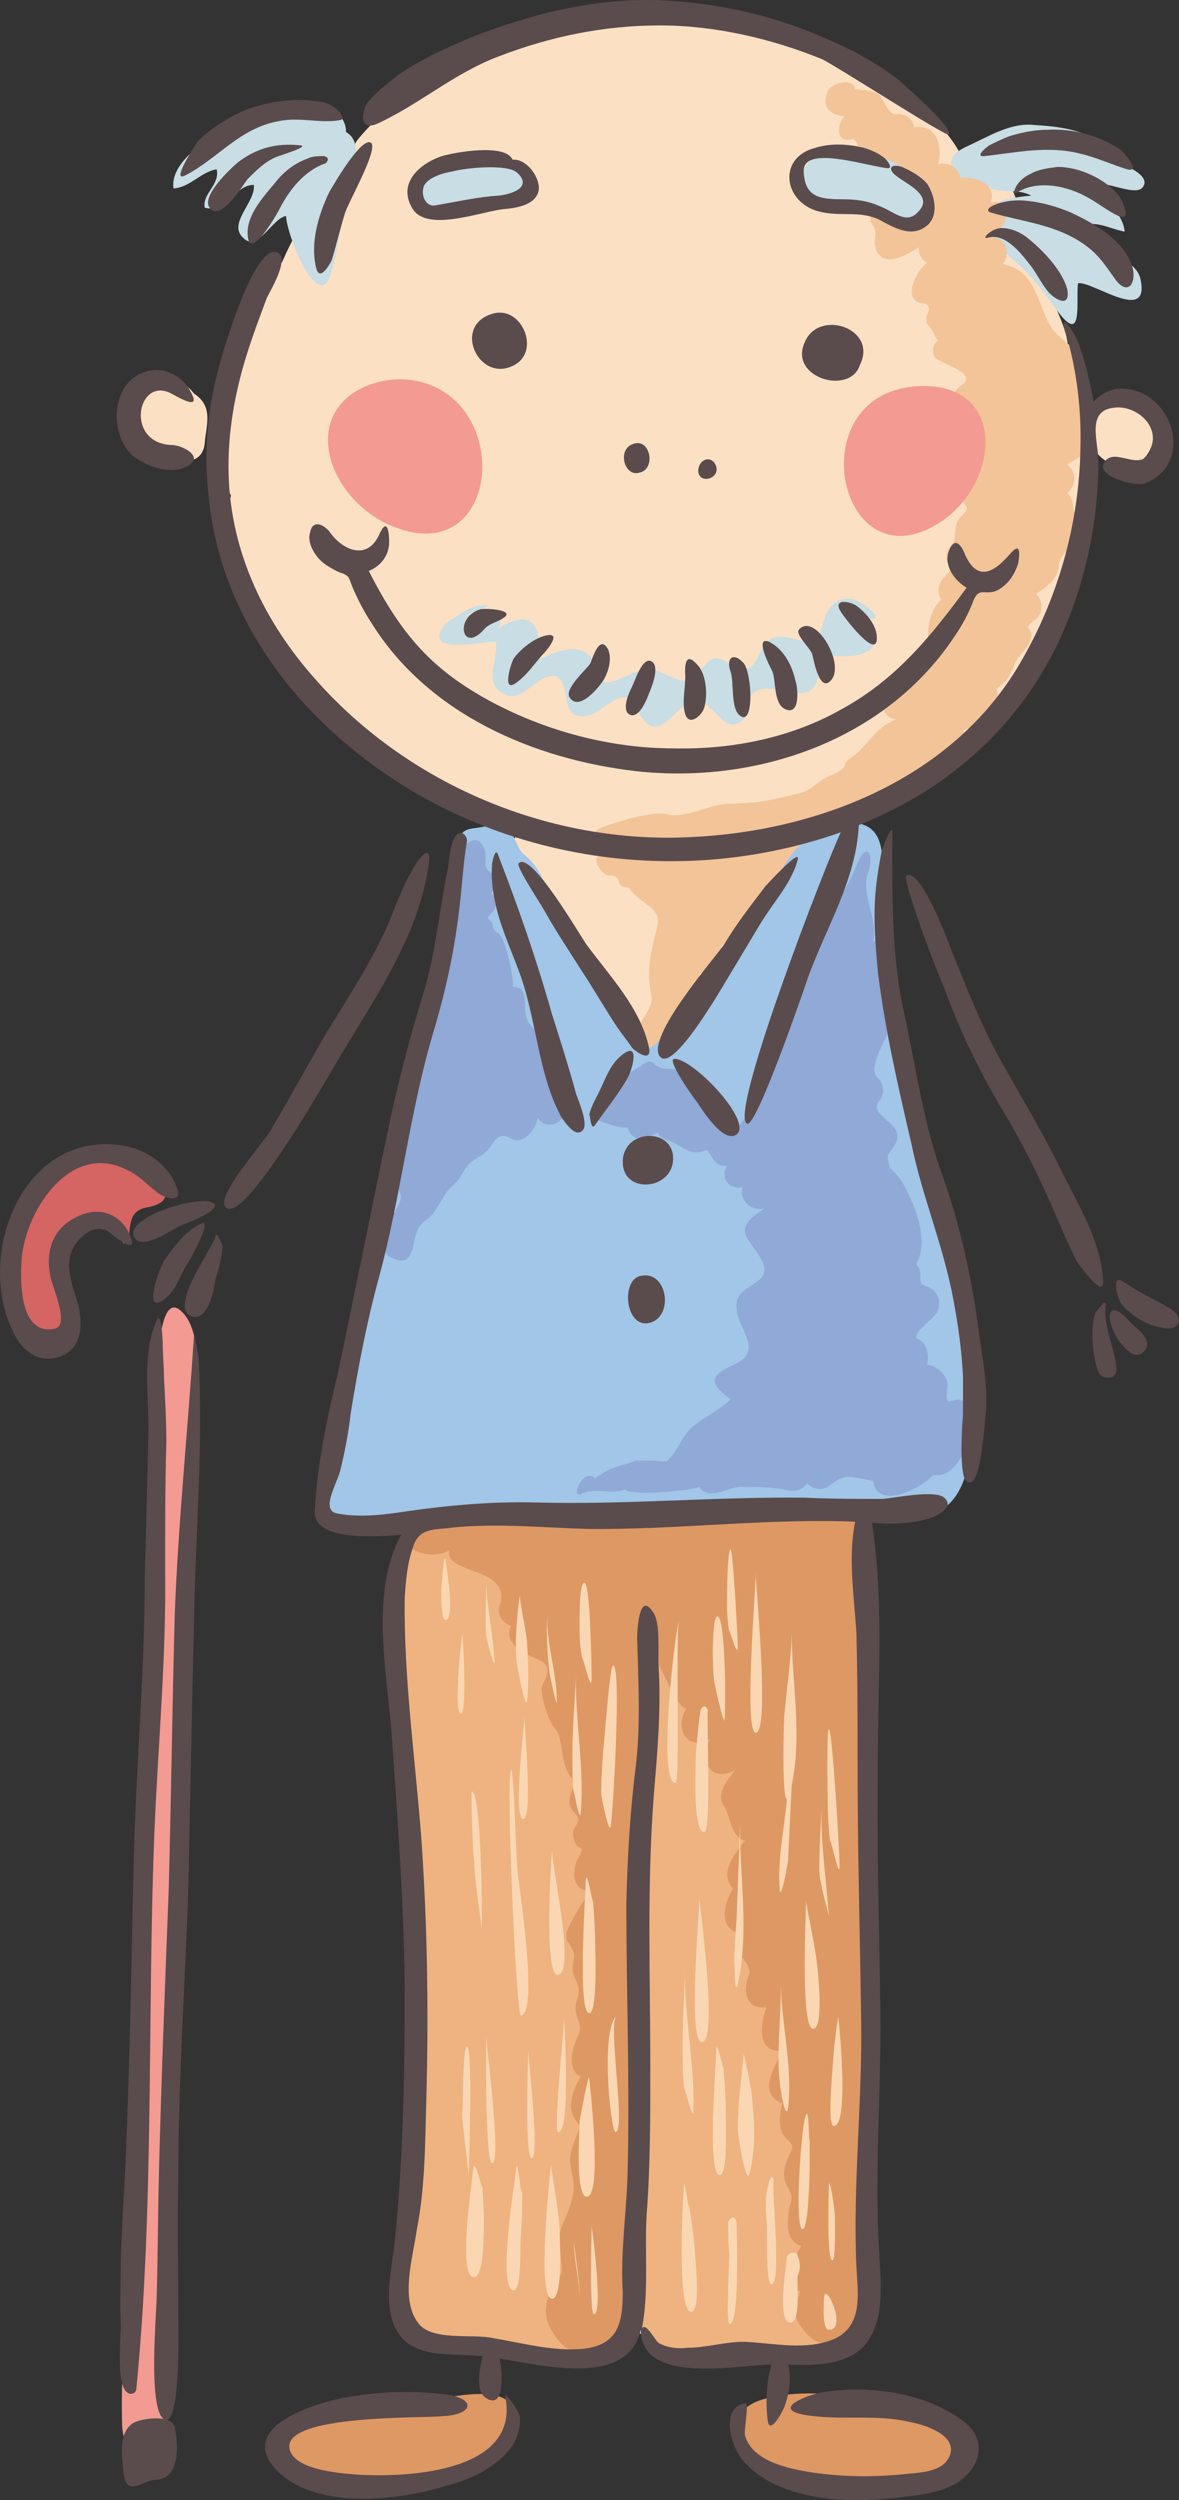 <?xml version="1.0" encoding="UTF-8"?>
<!DOCTYPE svg PUBLIC "-//W3C//DTD SVG 1.1//EN" "http://www.w3.org/Graphics/SVG/1.1/DTD/svg11.dtd">
<!-- Creator: CorelDRAW X8 -->
<svg xmlns="http://www.w3.org/2000/svg" xml:space="preserve" width="53.092mm" height="112.497mm" version="1.1" style="shape-rendering:geometricPrecision; text-rendering:geometricPrecision; image-rendering:optimizeQuality; fill-rule:evenodd; clip-rule:evenodd"
viewBox="0 0 5306242 11243526"
 xmlns:xlink="http://www.w3.org/1999/xlink">
 <rect x="0" y="0" width="5306242" height="11243526" fill="#333333" stroke="none"/>
 <defs>
  <style type="text/css">
   <![CDATA[
    .fil11 {fill:#5A4B4D;fill-rule:nonzero}
    .fil8 {fill:#90A9D6;fill-rule:nonzero}
    .fil7 {fill:#A1C6E7;fill-rule:nonzero}
    .fil1 {fill:#C8DDE4;fill-rule:nonzero}
    .fil10 {fill:#D46562;fill-rule:nonzero}
    .fil5 {fill:#DE9863;fill-rule:nonzero}
    .fil6 {fill:#EEB380;fill-rule:nonzero}
    .fil3 {fill:#F39A92;fill-rule:nonzero}
    .fil2 {fill:#F3C498;fill-rule:nonzero}
    .fil9 {fill:#FAD7B2;fill-rule:nonzero}
    .fil0 {fill:#FBE0C4;fill-rule:nonzero}
    .fil4 {fill:#FEFEFE;fill-rule:nonzero}
   ]]>
  </style>
 </defs>
 <g id="Warstwa_x0020_1">
  <g id="_1730747637344">
   <path class="fil0" d="M4830193 2325001c10784,-37739 53921,-118624 32353,-161751 -21569,-21568 15151,-28684 15151,-61036 26955,-32352 -9754,-89931 -25935,-133067 32352,-43136 -16172,-140193 -43137,-177932 48524,-43136 43137,-145580 -26955,-161751 75489,-59308 -44735,-259517 -27475,-249433 37739,-118625 -134796,-326700 -139673,-196542 21568,-118625 -134796,-23107 -188716,-60856 134796,-70092 199500,-113228 134796,-258808 -21568,-48523 -75489,-48523 -124012,-37739 -102444,16171 -48523,-16171 -97057,-75489 5387,-53920 -113227,-210284 -161751,-221068 -70741,-17041 -48463,-124042 -124012,-118625 0,-64704 -64704,-75488 -118624,-75488 -10784,-37740 -129409,-107841 -167148,-102444 -59308,10784 -97057,-10784 -134796,-53920 -16171,-21569 -43137,-32353 -70092,-37740 -10784,5387 -26955,5387 -43136,5387 -37739,43137 -70091,43137 -102444,0 -43136,-64704 -124011,-37739 -183319,-21568 -37739,-53920 -134796,-48523 -188716,-37739 -48523,-37739 -145580,-5387 -194103,16171 -102444,0 -199501,-32352 -291160,5387 -43136,21568 -91660,43136 -129409,64704 -21568,-26955 -48523,-37739 -86272,-32352 -102444,21568 -199501,80876 -291160,140193 -161751,97057 -323512,199500 -442127,345080 -48523,59308 21568,91660 -16171,134796 -26955,26955 -26955,59308 -10784,91660 -48524,43136 -97057,91659 -140193,140193 -21568,26955 -81066,-32023 -64885,330 -48523,43136 -89220,140372 -110089,185947 -86273,53921 -175863,149948 -89601,101415 -10784,10784 -134096,144880 -20868,139483 -59308,64704 -111489,102963 -84534,189226 -48523,53920 -161251,311878 -58807,360401 -43137,37740 1229,103673 -9555,119845 -26955,32352 -33572,66433 -6617,98785 -37739,37739 62136,6946 35171,55470 -26955,64704 -29584,366688 40508,312778 86272,-59308 -8535,193263 88521,193263 -26285,102834 10824,11664 58098,80506 28125,30154 8546,158083 98446,162271 142202,76848 -40748,243016 200220,186257 5187,188217 336385,298676 349578,308701 36110,42246 328289,193103 383199,195842 48523,5387 91660,124012 167148,64704 157983,16401 458968,107611 523012,-5387 539304,224667 -127809,-194263 188707,43137 64704,48523 188716,-32353 237239,-64705 26955,102444 129409,64705 183319,21568 64705,-48523 140193,-43136 215672,-59307 26955,-5387 48523,-26955 64704,-48523 48523,10784 97057,-26956 129409,-53921 70091,43137 253420,-91659 301944,-145580 150967,-177932 328899,-296547 442127,-512228 53920,-102444 274988,-523012 124011,-598491l0 -10z"/>
   <path class="fil1" d="M5142921 842247c37740,-48524 -64704,-91660 -97056,-107841 -70092,-26955 -64705,-16171 -86273,-64704 -43136,-91660 -226455,-102444 -307331,-107841 -107840,-10784 -204887,53920 -301944,97057 -183319,86272 51292,190125 94428,195522 -32352,10784 24197,-33761 13413,-6806 59307,21568 124012,0 183319,32352 -91659,5387 -323512,48523 -145580,145580 -32352,10784 -59307,26955 -75488,53920 140193,59308 248023,188716 334296,312728 124012,172535 86272,-43136 97057,-118624 64704,-10785 328899,188716 280375,-21569 -26955,-113227 -258807,-118624 -242636,-242636 59307,-10784 113228,21568 172535,32352 -10784,-91660 -97057,-140193 -134796,-210284 48523,-21568 183319,53920 215671,10784l10 10z"/>
  </g>
  <path class="fil2" d="M4894888 1909830c48523,-70092 10784,-161751 -32352,-215672 53920,-91659 -75489,-150967 -118625,-204887 -75489,-91660 -64705,-269592 -231853,-301944 37740,-37739 16172,-124012 -48523,-118625 59307,-37739 124012,-188716 -5387,-156364 16171,-43136 0,-80875 -43136,-97056 -26955,-16172 -59308,-16172 -91660,-16172 -10784,-43136 -53920,-75488 -102443,-59307 26955,-80875 -10785,-188716 -107841,-167148 0,-37739 -43136,-64704 -80876,-59307 -32352,5387 -53920,-64705 -70091,-80876 -16171,-26955 -91660,-26955 -113228,-32352 -10784,-53920 -107841,-26955 -124012,10784 -26955,70091 5387,102444 75489,113228 -32352,32352 -43136,118624 32352,102443 37739,-10784 26955,113228 91660,118625 -32353,32352 -16171,86273 26955,102444 32352,37739 26955,75488 -21568,97056 -16171,26956 -16171,48524 0,70092 26955,43136 -10784,75488 21568,124012 43136,64704 140193,0 183319,-26956 0,32353 10784,53921 37739,70092 -48523,32352 -124012,183319 -5387,183319 37739,32352 -10784,37739 5387,91660 21568,21568 32352,48523 48524,75488 -21569,16171 -26956,43136 -16172,70092 10784,32352 204888,70091 124012,129408 -97056,59308 32352,150967 -5387,204888 -37739,48523 5387,102443 53921,118625 -21569,32352 -26956,64704 -5388,102443 -21568,16171 -32352,32352 -37739,59308 -16171,75488 53921,43136 -10784,107840 -37739,37740 -16171,102444 -37739,124012 -37739,32352 -32352,80876 0,113228 -37739,26955 -86273,80875 -48523,134796 -59308,43136 -86273,194103 -26956,248023 -113227,26955 -102443,102444 -183319,134796 -64704,26955 -80875,140193 5387,156364 -97056,37739 -118624,107841 -188716,161751 -70091,43136 -10784,48523 -97057,86273 -64704,21568 -75488,59307 -140192,80875 -107841,26955 -188717,48524 -312728,48524 -102444,0 -204888,70091 -291160,48523 -64705,-16171 -221069,32352 -280376,53920 -145580,48523 150967,97057 167148,97057 53920,5387 129409,32352 183319,16171 53921,-10784 91660,-48523 145580,-59307 140193,-21569 274989,26955 409785,-21569 102443,-37739 210284,-80875 312728,-124011 53920,-26956 26955,-43137 91659,-70092 43137,-16171 113228,-48523 124012,-102444 70092,-16171 248024,-53920 177932,-167148 48524,-16171 102444,-43136 129409,-91659 21568,-26955 32352,-59308 21568,-97057 37739,-21568 59308,-53920 75489,-91659 10784,-53921 53920,-70092 75488,-118625 26955,-80876 -53920,-37739 26955,-102444 37740,-32352 26956,-86272 0,-113228 43137,-26955 102444,-70091 102444,-129408 0,-64705 145580,-124012 80876,-210285 -26956,-43136 -5388,-75488 -43137,-113227 43137,-37740 43137,-91660 0,-129409 59308,-32352 183319,-102444 91660,-177932l-10 10z"/>
  <path class="fil1" d="M2393074 842247c26955,-204888 -652411,-194103 -533797,64704 48524,102444 523013,26955 533797,-64704z"/>
  <path class="fil1" d="M3724861 680486c-16171,5387 -32352,10784 -43136,16171 -70091,37739 -134796,167148 -16171,204887 134796,43136 296547,80876 431343,80876 156364,0 26955,-188717 -37740,-231853 -97056,-59307 -226455,-91659 -334296,-70091l0 10z"/>
  <path class="fil1" d="M1557343 594223c0,-274989 -814172,5387 -776423,253421 75489,-5387 124012,-75489 194104,-86273 16171,70092 -64705,107841 -53921,172535 97057,26956 134796,-102443 221069,-102443 10784,75488 -118625,172535 -48523,237239 64704,70092 134795,-91659 194103,-97056 0,80875 150967,458308 204887,248023 32352,-107840 32352,-215671 64704,-323512 21569,-75488 91660,-253421 0,-301944l0 10z"/>
  <path class="fil1" d="M3821918 2691650c-75489,0 -102444,53920 -118625,118624 -37739,129409 -97056,53921 -188716,53921 -91660,0 -80876,80875 -129409,129409 -70091,64704 -134796,-86273 -204887,-10785 -75489,80876 -75489,102444 -188716,48524 -97057,-53921 -140193,5387 -231853,32352 -75488,26955 -59307,-53920 -91659,-97057 -64705,-91659 -177933,-26955 -258808,5387 43136,-140192 -10784,-248023 -167148,-145580 59307,-113227 -124012,-64704 -167148,-48523 37739,-16171 80875,-37739 124012,-53920 -75489,-10784 -134796,43136 -194104,80875 -118624,150967 177932,75489 226456,80876 16171,75488 -64705,194103 43136,237239 53920,26956 107841,-32352 150967,-59307 156364,-97057 91660,124012 161751,150967 86273,32352 134796,-59307 204887,-75489 75489,-16171 64705,64705 113228,107841 91660,91660 161751,-156364 274989,-75488 37739,21568 70091,86272 118625,86272 86272,-5387 48523,-113227 97056,-145580 102444,-64704 274989,107841 291160,-107840 5387,-70092 75489,-48524 140193,-53921 32352,0 140193,-26955 91660,-80875 -21569,-32352 -86273,-86273 0,-86273 70091,5387 -48524,-91659 -97057,-91659l10 10z"/>
  <path class="fil0" d="M872570 1769647c-140193,-188717 -431343,118624 -221068,253420 64704,37740 253420,107841 269591,-26955 5387,-80875 43137,-167148 -48523,-226455l0 -10z"/>
  <path class="fil0" d="M5051252 1780431c-194103,-10784 -199500,285773 -16171,312728 204887,32352 210284,-307331 16171,-312728z"/>
  <path class="fil3" d="M1923982 1726510c-183319,-64704 -442127,26956 -447524,242637 -5387,167148 129409,328899 280376,393604 474479,204887 555364,-501445 167148,-636241z"/>
  <path class="fil3" d="M4123862 1737295c-539184,37739 -345080,922002 118625,603887 264204,-183319 285772,-630843 -118625,-603887z"/>
  <polygon class="fil4" points="1799970,10375034 1864674,10520614 1977902,10542182 1994083,10358853 "/>
  <polygon class="fil4" points="2840598,10455909 2991575,10596092 3045485,10127010 2862166,10121613 "/>
  <path class="fil5" d="M1994083 10784808c-102443,0 -895047,107841 -684763,291160 188716,161751 523012,124012 738684,48524 118624,-37740 226455,-102444 258807,-226456 48524,-177932 -221068,-129409 -312728,-113228z"/>
  <path class="fil5" d="M4156214 10838729c-199500,-53921 -539183,-113228 -738684,-43136 -221068,80875 -21568,312728 118625,350467 177932,37739 404388,70091 587707,37739 97057,-16171 226455,-86273 215671,-204887 -10784,-86273 -113227,-118625 -183319,-140193l0 10z"/>
  <path class="fil6" d="M3857219 7021738c113227,-269592 -229414,-216111 -364210,-199930 -107841,16171 -210284,-5387 -318115,0 -113228,5387 -231853,21568 -345080,37739 -97057,16171 -129409,-53920 -226456,-59307 -64704,0 -102443,26955 -172535,21568 -59307,0 -129409,-5387 -188716,10784 -26955,-16171 -91660,-43136 -118625,-21568 -53920,37739 -48523,-16171 -102444,10784 -37739,21568 -53920,48523 -91659,48523 -16171,-64704 -75489,10784 -86273,21569 -37739,43136 -113227,204887 -37739,242636 -37739,48523 -41677,96617 1459,91230 10784,16171 -25136,22438 -14352,33222 -32352,32352 -20429,43646 -15042,86782 21569,75488 74699,34431 26166,115316 -32352,53921 14512,71401 -1659,136096 -5387,21568 4607,146449 20789,162620 59307,53921 -35141,113748 -2799,194623 21568,70092 61586,74269 34631,155145 -21568,43136 -53930,150807 -10,188546 64704,43136 13742,30263 19139,105752 5388,43136 -31682,127150 11454,132547 -32352,64704 -98076,268372 25936,306112 -43136,86272 -24846,195332 -3278,303163 -2859,57928 -28015,237399 1189,235151 -26955,64704 -101234,178102 -4178,221238 -32352,70091 -102093,300045 -31992,364749 -80876,188717 -65404,251662 -38439,445765 16171,102444 245965,91850 267523,118805 21568,26955 75488,37739 102444,21568 59307,-21568 48523,0 113227,16171 177932,37739 399001,80876 490660,-124012 48524,-102443 21569,-199500 10785,-307331 -10785,-129409 -5387,-258807 0,-393603 21568,-269592 48523,-544581 48523,-819559 0,-544581 102444,-1089151 48523,-1622948 53921,-5387 70092,16171 53921,59308 5387,59307 -34541,45654 -29154,99575 -21878,91659 13902,34351 23557,131407 -26956,43137 -37030,84264 -15462,138184 -45645,51242 -10114,110290 4178,169397 -162561,297996 4108,475129 -59148,601629 -26955,48524 -24686,143501 2269,202809 10784,21568 -18880,68712 2689,74099 -10784,32352 -80,46525 -80,84264 -10784,53920 13732,71660 2948,130978 -84384,184538 -56179,124421 -17400,278477 -10475,73349 18949,115066 -2069,199140 -16171,53920 -49083,137594 4837,132197 -26955,70092 -88002,87982 -23297,152686 -21568,53921 17580,113228 22967,172535 10784,107841 31653,19480 -16880,143502 -21569,53920 -170,127320 26795,175843 -150218,29594 -63855,78117 -18960,140533 -26955,75488 49073,224016 178472,197061 64704,-10784 145580,-10784 210284,5387 48524,5387 102444,0 150967,-16171 70092,-26955 75489,0 145580,5387 248024,16171 328899,-161751 334296,-377432 5388,-285773 16172,-571536 32353,-857309 5387,-134796 5387,-269592 0,-404387 0,-124012 -37740,-242637 -32353,-366649 5388,-140193 10785,-280376 21569,-420568 0,-64705 10784,-124012 -21569,-177933 -43136,-70091 -26955,-107840 -16171,-194103 -9005,-164229 109160,-646384 -10784,-754855l-13202 -4937z"/>
  <path class="fil5" d="M3908181 9970646c59307,-231852 10784,-512228 5387,-754855 -10785,-280375 -10785,-560751 -16172,-835740 -5387,-296547 -5387,-593104 -16171,-884264 -5387,-145580 0,-291159 0,-436739 0,-177933 -5387,-280376 -210284,-280376 -134796,0 -264205,43136 -393604,64704 -124011,16171 -253420,-5387 -372035,10784 -113228,0 -242636,10784 -339683,-21568 32352,10784 -107841,-5387 -86273,0 -26955,-5387 -102443,-26955 -129408,-10784 -21569,10784 -167149,5387 -183320,-5387 -59307,-16171 -161751,5387 -210284,37739 -26955,-48523 -145580,43137 -129409,80876 26955,59307 145580,70091 194103,37739 -16171,113228 291160,70091 226456,253421 -10784,37739 16171,75488 53920,86272 -16171,26955 -10784,53921 5387,75489 53921,91659 215672,48523 134796,188716 -16171,32352 26955,167148 53920,194103 48524,48523 16172,188716 97057,242637 -21568,37739 -48523,97056 -10784,134796 53920,53920 -16171,53920 0,118624 16171,75489 64704,10784 16171,97057 -21568,48523 -26955,140193 59308,140193 -37740,53920 -75489,113228 -102444,172535 -26955,70091 43136,70091 26955,140193 -21568,86272 43136,91659 16171,172535 -26955,80875 32352,107841 5387,161751 -21568,48523 -37739,91660 -26955,140193 5387,21568 16171,37739 37739,48523 -21568,32352 -37739,75489 -43136,113228 -5387,43136 10784,80875 43136,107841 -16171,37739 -32352,70091 -43136,113227 -16171,70092 16171,107841 10784,177932 -10784,70092 -26955,97057 -53920,161751 -26955,80876 5387,129409 0,210285 -86273,118625 -102444,204887 0,318115 43136,48523 177932,53920 215671,0 113228,-10784 91660,-312728 91660,-393604 5387,-140193 -10784,-285772 0,-425955 0,-53921 59307,-129409 10784,-177933 -48524,-48523 16171,-86272 43136,-150966 16171,-43137 5387,-97057 -43136,-118625 32352,-53921 97056,-134796 70091,-204888 -5387,-26955 -26955,-43136 -53920,-53920 16171,-26955 21568,-53920 26955,-80875 5387,-80876 -53920,-70092 -26955,-140193 16171,-37740 21568,-75489 -5387,-113228 -43136,-53920 43136,-107841 37739,-188716 0,-26955 -10784,-43137 -32352,-59308 16171,-43136 21568,-80875 21568,-124011 0,-32353 -10784,-53921 -43136,-64705 26955,-43136 37739,-80875 43136,-129409 -5387,-16171 -10784,-32352 -16171,-43136 26955,-37739 48523,-75488 64704,-113228 37740,-97056 -43136,-97056 -32352,-167148 0,-26955 -5387,-48523 -21568,-70091 26955,-32352 37739,-70092 37739,-113228 -16171,-59307 10784,-107841 -10784,-167148 59308,-26955 118625,226455 183319,242637 -53920,86272 0,194103 107841,134795 -53920,91660 0,204888 113228,140193 -37740,48524 -91660,107841 -48524,167148 26956,43137 26956,134796 91660,150967 -43136,53921 -118625,145580 -53920,215672 -37740,59307 -70092,177932 26955,199500 -43136,102444 70091,129409 43136,194103 -26955,70092 -10784,150967 80876,140193 -26956,70092 -48524,210285 75488,194103 -37739,64705 -118625,194104 -5387,237240 -10784,48523 -21568,118625 16171,156364 53921,48523 21568,43136 0,118625 -10784,32352 -10784,64704 5387,97056 43136,64705 5387,70092 5387,150967 -5387,48524 5387,102444 59308,118625 -21569,37739 -59308,102444 -48524,145580 5387,26955 21568,48523 43137,59307 -10784,37740 -32353,97057 -10784,134796 32352,53921 97056,134796 167148,80876 215671,75488 129408,-474479 150967,-549968l50 -10z"/>
  <path class="fil0" d="M3067053 3872460c-134796,5387 -264205,-5387 -399000,-32352 -97057,-16171 -204888,-102444 -301944,-91660 -129409,10784 -16171,161751 21568,204888 97056,107840 172535,221068 248023,345080 75489,124012 150967,248023 242637,355864 102444,134796 183319,-43136 226455,-134796 48524,-113227 118625,-215671 199501,-318115 86272,-97056 253420,-237239 274988,-372035 -167148,-64705 -345080,32352 -512228,43136l0 -10z"/>
  <path class="fil2" d="M3611634 3796982c0,-26955 -377433,48523 -415172,64704 -64704,-37739 -194103,32352 -258808,0 -26955,-10784 -274988,-59307 -253420,16171 10784,21568 26955,59308 59307,59308 64704,0 16171,53920 86273,53920 48523,75488 145580,86272 129408,167148 -26955,124012 -53920,194103 -26955,323512 16171,70092 -140193,177932 -37739,237240 113228,64704 156364,-156364 172535,-221069 43136,-32352 91660,-53920 80876,-118625 43136,-26955 113227,-59307 97056,-124011 64705,-43137 64705,-91660 124012,-129409 64704,-37739 5387,-80876 64704,-118625 48524,-37739 204888,-124012 177933,-210284l-10 20z"/>
  <path class="fil7" d="M4371885 6217920c0,-280376 -64704,-630843 -183319,-884263 -59307,-124012 -80875,-280376 -118624,-409785 -43137,-156364 -32353,-307331 -59308,-469092 -21568,-161751 -32352,-323512 -37739,-490660 0,-124012 10784,-269592 -156364,-264205 -118625,0 -226456,91660 -285773,188716 -32352,59308 -26955,129409 -75488,167148 -59308,53921 -107841,113228 -150967,177932 -91660,129409 -188717,253421 -285773,382820 -129409,172535 -129409,97057 -210285,-64704 -59307,-124012 -140192,-264205 -237239,-361252 -97057,-97056 -97057,-258807 -215671,-350467 -37740,-26955 -43137,-161751 -150967,-129409 -91660,26955 -107841,-5387 -156364,80876 -5387,5387 -10784,80875 -10784,80875 16171,113228 86272,-5387 32352,129409 -16171,26955 -10784,48523 0,70091 43136,16172 43136,48524 0,86273 -21568,48523 32352,91660 80875,80876 -26955,37739 -64704,91659 -43136,134795 -37739,26956 -102444,70092 -86273,129409 21569,64705 -48523,70092 -64704,145580 -10784,59308 43136,80876 59307,129409 21569,59307 -81575,43656 -119324,97576 -21568,32353 16881,85743 43836,112708 -16171,16171 -26955,32353 -32352,48524 -5387,26955 0,48523 16171,70091 -26955,21568 -48523,43136 -70092,70092 -37739,53920 -128559,265284 -69252,286852 -37739,37739 15332,-44216 69252,9694 -48523,37740 -135155,93309 -129758,163401 -42387,77107 6216,41996 -46785,131487 -37739,43137 -88551,155425 -29243,171606 -37740,43136 -100795,139233 -68443,198541 37739,75488 -16331,30513 -10944,122172 5387,70092 -22158,118625 -5986,194104 -19320,29044 -35841,85743 -68183,112708 -16171,32352 -36020,183709 -9065,216061 -26485,179021 272490,23307 319884,41737 70092,21568 98796,-15122 152706,6446 3538,10605 190985,-10244 219329,-58827 37740,10784 64705,21568 97057,-5387 48523,-5387 75489,32352 129409,32352 124012,64704 328899,5387 463695,0 156364,-10784 323512,21568 474479,-21568 134796,-37739 291160,5387 431343,0 124011,-5387 210284,37739 323512,43136 318115,10784 274988,-399000 274988,-603888l10 10z"/>
  <path class="fil8" d="M4285613 6298796c-43136,16171 -16171,-43137 -21568,-80876 -10784,-43136 -48524,-75488 -91660,-80875 10784,-43137 0,-102444 -48523,-118625 -5387,-37739 75488,-80876 97057,-124012 16171,-43136 0,-91659 -48524,-107841 -59307,-21568 -5387,-48523 -48523,-102443 53920,-97057 5387,-237240 -43136,-328899 -16171,-37740 -43137,-75489 -75489,-102444 -16171,-75488 -16171,-37739 26955,-113228 43137,-91659 -129409,-118624 -75488,-188716 26955,-26955 21568,-75488 -5387,-102444 -48524,-43136 26955,-156364 53920,-221068 10784,-21568 -32352,-204887 -48523,-215671 37739,21568 113228,-194104 -26955,-177933 21568,-113227 -59308,-215671 -21568,-312728 26955,-86272 -10785,-140192 -53921,-26955 -32352,80876 -113228,221069 -183319,280376 -53920,43136 -10784,161751 -53920,215671 -48524,75489 -59308,183320 -97057,264205 -37739,70092 -53920,140193 -86273,215672 -43136,102443 -70091,145579 -134795,231852 -16171,-26955 -102444,-134796 -134796,-145580 16171,-37739 16171,-86272 -32352,-102444 -32353,-10784 -59308,-37739 -86273,-43136 -53920,-10784 -53920,5387 -97057,-21568 -16171,-26955 -48523,-10784 -64704,5387 -53920,26955 -242637,167148 -199500,237240 5387,10784 124011,48523 140193,37739 10784,37739 37739,59307 80875,48523 107841,-43136 10784,-21568 102444,10784 64704,21568 91659,75489 172535,43136 32352,32353 32352,75489 91659,70092 -32352,59307 10785,107841 70092,97057 -16171,59307 37739,107840 97057,97056 -145580,91660 -75489,124012 -16172,221069 75489,129408 -118624,107840 -107840,221068 0,97057 129409,194103 -10784,258808 -107841,48523 -118625,80875 -16171,156364 -48524,48523 -124012,80875 -177933,129408 -43136,37740 -59307,107841 -113227,150967 -10784,-5387 -124012,-5387 -134796,-5387 -80876,32353 -107841,21569 -183319,80876 -53921,-53920 -113228,91660 -64705,70091 59308,-32352 140193,5387 199501,-21568 16171,32352 307330,5387 334296,-10784 37739,64705 134796,0 183319,0 75488,0 150967,0 221068,16171 32352,5387 59308,-5387 80876,-32352 26955,26955 59307,32352 91659,16171 86273,-64704 91660,-48523 204888,-26955 16171,134796 221068,32352 269591,-26955 156364,32352 253421,-382820 86273,-334296z"/>
  <path class="fil8" d="M2533267 4956224c-5387,-53920 -37740,-124012 -80876,-156364 48524,-37739 -5387,-107841 -21568,-140193 -37739,-48523 -53920,-48523 -64704,-97056 -10784,-37740 16171,-129409 -59308,-124012 10784,-26955 -32352,-215672 -59307,-237240 -53920,-37739 -5387,-26955 -53920,-75488 32352,-26955 64704,-80876 16171,-107841 21568,-32352 32352,-70091 -5387,-97057 -37740,-26955 -5387,-64704 -26956,-107840 -32352,-75489 -91659,-5387 -113227,10784 16171,10784 -26955,129409 -21568,156364 21568,64704 -10784,107841 -16172,183319 0,5387 26956,43136 10785,59307 -32353,32353 -43137,26956 -53921,86273 -5387,37739 -102443,183319 -5387,188716 -43136,21568 -102443,183319 -59307,226456 -21568,26955 -51792,129408 -41008,161751 -40377,56319 18690,52311 -29833,73879 -26955,37739 -61746,96577 -24007,134326 -21568,64705 30153,82965 -34551,120704 -86273,48523 20779,126450 15381,169587 -5387,70091 -177142,240197 -9994,283324 70091,16171 64704,-102444 86273,-140193 26955,-48524 48523,-37739 75488,-80876 43136,-59307 32352,-70091 86273,-118624 53920,-53921 37739,-86273 118624,-129409 64705,-32353 59308,-118625 134796,-80876 59308,37739 118625,-43136 124012,-91659 48523,80875 167148,-10784 113228,-70092l-30 30z"/>
  <path class="fil9" d="M2004867 7015911c-5387,-43136 -16171,97057 -16171,102444 -5387,21568 -5387,167148 16171,167148 43137,0 5387,-242637 0,-269592z"/>
  <path class="fil9" d="M2080346 7350207c0,-5387 -43136,355865 -5387,355865 26955,0 10784,-323512 5387,-355865z"/>
  <path class="fil9" d="M2225926 7474219c-5387,-118625 -37739,-258807 -37739,-372035 0,80875 -5388,167148 0,253420 0,10785 37739,156364 37739,118625l0 -10z"/>
  <path class="fil9" d="M2371506 7652151c10784,-91659 5387,-183319 0,-274988 -5387,-48524 -32353,-172535 -32353,-204888 -10784,91660 -21568,183319 -16171,280376 0,26955 43137,242637 48524,199500z"/>
  <path class="fil9" d="M2360722 7722243c0,32352 -53921,458308 -5387,458308 43136,0 5387,-415172 5387,-458308z"/>
  <path class="fil9" d="M2506302 7652151c0,-129408 -48524,-264204 -43137,-388216 -5387,86272 0,177932 10784,264205 0,0 32353,161751 32353,124011z"/>
  <path class="fil9" d="M2614142 8148199c16171,-204888 -26955,-415172 -21568,-614672 -5387,118624 -16171,231852 -16171,345080 0,70091 0,134796 5387,204887 -10784,-124012 26955,145580 32352,64705z"/>
  <path class="fil9" d="M2662666 7549708c0,-43137 -5387,-431343 -32353,-431343 -26955,0 -21568,199500 -21568,221068 0,48524 5387,91660 16171,140193 -21568,-113227 37740,156364 37740,70092l10 -10z"/>
  <path class="fil9" d="M2748938 8207506c10784,-64704 48523,-717116 10784,-717116 -16171,0 -37739,328899 -43136,361252 -5387,70091 -10784,140193 -10784,215671 0,10784 37739,199500 43136,140193z"/>
  <path class="fil9" d="M2166618 8687382c5387,-59307 0,-630843 -43136,-630843 -5387,0 5387,291160 10784,318115 0,75488 37739,296547 32352,312728z"/>
  <path class="fil9" d="M2328369 8401619c-5387,-37739 -16171,-442127 -26955,-442127 -26955,0 21568,1110719 43137,1105332 86272,-16171 -21569,-657808 -16172,-663195l-10 -10z"/>
  <path class="fil9" d="M2484733 8320734c-5387,53920 -37739,571535 26956,560751 80875,-16171 -32353,-506831 -26956,-560751z"/>
  <path class="fil9" d="M2635710 8460927c0,59307 -37739,593103 16171,593103 37740,0 26956,-269591 26956,-301944 0,-70091 -5387,-145580 -10784,-215671 5387,75489 -26956,-156364 -32353,-75488l10 0z"/>
  <path class="fil9" d="M2538654 9075598c0,48524 -48524,512229 -26955,512229 59307,10784 26955,-506831 26955,-512229z"/>
  <path class="fil9" d="M2376903 9215781c0,43137 -16171,490661 16171,490661 37739,0 -16171,-452911 -16171,-490661z"/>
  <path class="fil9" d="M2188187 9156474c0,53920 -5388,571536 26955,571536 43136,0 -26955,-539184 -26955,-571536z"/>
  <path class="fil9" d="M2107311 9792714c5387,-53920 21568,-587707 -5387,-587707 -21568,0 -16171,269592 -21568,296547 0,70092 32352,269592 26955,291160z"/>
  <path class="fil9" d="M2128879 9765749c-5387,48523 -70091,479876 5387,474479 48523,0 43136,-242637 43136,-274989 0,-43136 -5387,-86272 -5387,-134796 0,43137 -37739,-156364 -43136,-64704l0 10z"/>
  <path class="fil9" d="M2322982 9754965c-5387,53920 -86272,544580 -10784,544580 37740,0 26955,-215671 32353,-248023 5387,-70092 5387,-145580 5387,-221069 0,113228 -21569,-156364 -26956,-75488z"/>
  <path class="fil9" d="M2479346 9733397c-5387,59307 -64704,603888 5387,603888 53921,0 32353,-301944 32353,-339684 -5387,-64704 -37740,-253420 -37740,-264204z"/>
  <path class="fil9" d="M2651881 9345190c0,-37739 -37739,161751 -43136,194103 0,37740 -21568,339684 32352,339684 70092,0 16172,-479876 10784,-533797l0 10z"/>
  <path class="fil9" d="M2775893 9064814c-75488,59308 -26955,528400 -5387,523013 48524,-5387 -37739,-490660 5387,-523013z"/>
  <path class="fil9" d="M2662666 10013772c0,37740 -10785,393604 10784,393604 43136,0 -10784,-409785 -10784,-393604z"/>
  <path class="fil9" d="M2581790 10073090c0,86272 32352,215671 26955,280376 5387,-75489 -26955,-253421 -26955,-280376z"/>
  <path class="fil9" d="M3056269 7285503c-21568,70091 -97057,733287 -16171,733287 21568,0 0,-684764 16171,-733287z"/>
  <path class="fil9" d="M3185678 7689891c-10784,-21569 -21568,-21569 -32352,0 -10784,64704 -16171,134795 -21568,199500 0,43136 -16172,350467 37739,350467 32352,5387 10784,-490660 16171,-549967l10 0z"/>
  <path class="fil9" d="M3261166 7733027c5387,-43136 5387,-463695 -32352,-463695 -26955,0 -21568,248024 -16171,274989 0,26955 48523,226455 48523,188716l0 -10z"/>
  <path class="fil9" d="M3320474 7404128c0,-37739 -21568,-436740 -32352,-436740 -16172,0 -16172,231852 -16172,258808 0,37739 5387,80875 10785,124011 -16172,-91659 37739,129409 37739,53921z"/>
  <path class="fil9" d="M3401349 7075219c0,70091 -53920,717115 0,717115 64705,0 0,-652411 0,-717115z"/>
  <path class="fil9" d="M3509190 8498666c5387,53920 37739,-124012 37739,-134796 5387,-113228 10784,-226456 16171,-334296 48524,-231853 0,-463695 0,-695548 0,102444 -21568,253421 -32352,372036 -5387,43136 -10784,399000 10784,382819 -10784,134796 -43136,269592 -32352,409785l10 0z"/>
  <path class="fil9" d="M3320474 8924622c53920,-242637 5387,-496048 10784,-733287 -5387,145580 -10784,291160 -16171,436740 -5387,75488 -10784,145580 -10784,221068 5387,-156364 -5387,156364 16171,75489l0 -10z"/>
  <path class="fil9" d="M3147939 8536415c0,59307 -53921,647024 10784,647024 75488,0 -10784,-620059 -10784,-647024z"/>
  <path class="fil9" d="M3120973 9485373c5388,-204887 -43136,-436740 -37739,-620059 -5387,113228 -10784,231853 -10784,345080 0,70092 0,140193 10784,210285 -16171,-107841 37739,150967 37739,64704l0 -10z"/>
  <path class="fil9" d="M3223417 9226565c0,53921 -43136,555365 16171,555365 37739,0 26955,-253421 26955,-280376 0,-70091 -5387,-140193 -10784,-204887 5387,43136 -32352,-150967 -32352,-70092l10 -10z"/>
  <path class="fil9" d="M3347429 9237350c-10784,113227 -26955,226455 -26955,339683 0,21568 37739,264204 53920,194103 26955,-107841 21568,-221068 10784,-334296 0,-32352 -37739,-204888 -37739,-199500l-10 10z"/>
  <path class="fil9" d="M3546929 9479986c21568,-188716 -32352,-388216 -32352,-560752 0,118625 -10784,231853 -10784,350468 0,48523 5387,91659 10784,140193 -16171,-129409 16171,150967 32352,70091z"/>
  <path class="fil9" d="M3627805 8547199c0,53920 -26955,576923 32352,576923 48523,0 21568,-264205 16171,-296547 -5387,-64705 -48523,-258808 -48523,-280376z"/>
  <path class="fil9" d="M3730258 8617291c-10784,-161751 -37739,-328900 -32352,-485264 -5387,97057 -10784,188717 -10784,280376 0,48524 43136,199501 43136,204888z"/>
  <path class="fil9" d="M3778782 8390835c0,-53920 -32353,-614672 -48524,-614672 -10784,0 -5387,285773 -5387,312728 0,80876 5387,156364 16171,231853 -21568,-150967 37740,156364 37740,70091z"/>
  <path class="fil9" d="M3773385 9075598c0,-37739 -21568,150967 -21568,156364 0,32353 -32353,323513 0,328900 70091,5387 26955,-442127 21568,-485264z"/>
  <path class="fil9" d="M3622418 9528509c-16171,53921 -48524,490661 -10784,496048 26955,5387 32352,-248024 32352,-274989 0,-48524 0,-97057 0,-140193 -5387,70091 0,-177932 -21568,-80876l0 10z"/>
  <path class="fil9" d="M3482225 9803498c0,-10784 -10784,-16171 -16171,-5387 -21568,59307 -21568,124012 -16171,183319 5387,32352 -5387,291160 21568,291160 48523,0 0,-420569 10784,-469092l-10 0z"/>
  <path class="fil9" d="M3315077 9992214c-10784,-26955 -21568,-26955 -37740,0 0,48524 0,97057 5388,145580 0,32352 -16172,307331 0,312728 48523,10784 32352,-420568 32352,-458308z"/>
  <path class="fil9" d="M3077837 9835850c-5387,59308 -32352,555365 32352,560752 48524,0 16172,-253421 16172,-285773 -5388,-70091 -16172,-134796 -26956,-204887 10784,113228 -21568,-145580 -21568,-70092z"/>
  <path class="fil9" d="M3541542 10148568c0,26956 -48523,296547 16171,296547 48524,0 26955,-188716 32352,-210284 16172,-37739 10785,-70092 -5387,-102444 -21568,-5387 -32352,0 -43136,16171l0 10z"/>
  <path class="fil9" d="M3730258 9825066c0,32352 -10784,339683 16171,339683 16172,0 10785,-188716 10785,-204887 0,-16171 -21569,-172535 -26956,-134796z"/>
  <path class="fil9" d="M3708690 10331898c0,16171 -10784,145579 21568,145579 86273,0 -16171,-221068 -21568,-145579z"/>
  <path class="fil10" d="M683864 5252781c-134796,-167148 -425956,5387 -528400,124012 -118624,134796 -150966,512228 10785,636240 210284,150967 97056,-280376 97056,-350467 5387,-167148 242637,-264205 291160,-70092 53920,-16171 -5387,-140193 102444,-161751 124011,-21568 102443,-80875 26955,-177932l0 -10z"/>
  <path class="fil3" d="M813263 5894408c-145580,-129409 -102444,657808 -107841,690161 -37739,409784 5387,819559 -48523,1229343 -59308,523013 -26955,1040628 -48524,1569027 -10784,242637 -32352,485264 -32352,727900 -5387,253421 -32352,523012 -26955,776423 0,226456 183319,145580 204887,-21568 32353,-237240 32353,-479876 37740,-717116 5387,-253420 -26956,-501444 -16172,-754854 10785,-264205 16172,-523013 26956,-787208 10784,-248023 26955,-501444 21568,-749467 0,-124012 -5387,-242637 -16171,-361252 48523,-80875 32352,-226455 37739,-318115 16171,-231852 10784,-463695 21568,-695547 5387,-140193 70092,-479876 -53920,-587707l0 -20z"/>
  <path class="fil11" d="M3870441 1640238c80876,-161751 -183319,-253421 -248023,-102444 -75489,161751 204887,242637 248023,102444z"/>
  <path class="fil11" d="M2317585 1640238c113228,-64705 32353,-258808 -91659,-231853 -199501,48524 -70092,323512 91659,231853z"/>
  <path class="fil11" d="M3142542 2120114c5387,59307 97056,32352 80875,-21568 -16171,-53921 -80875,-37739 -80875,21568z"/>
  <path class="fil11" d="M2851382 1996102c-75489,21568 -43137,150967 26955,129409 75488,-16171 48523,-156364 -26955,-129409z"/>
  <path class="fil11" d="M4431193 702054c145580,-16171 285773,-48523 431343,-10784 70091,16171 140193,48523 210284,70091 70091,16171 -21568,-80875 -26955,-86272 -97057,-64705 -210285,-97057 -328899,-91660 -53921,0 -113228,10784 -167148,26955 -32353,10784 -64705,26955 -97057,43137 5387,-5387 -75488,53920 -21568,48523l0 10z"/>
  <path class="fil11" d="M4571386 869202c97056,-64704 237239,-32352 328899,21568 48523,26955 86272,59307 134796,80876 64704,26955 10784,-80876 0,-91660 -59308,-75488 -177932,-129409 -274989,-129409 -43136,5387 -86273,10784 -124012,32352 -70091,32353 -80875,97057 -64704,86273l10 0z"/>
  <path class="fil11" d="M4458148 955474c145580,43137 301944,53921 431343,150967 59307,43137 91659,97057 134796,156364 53920,64705 86272,10785 75488,-48523 -26955,-124012 -167148,-204887 -269592,-253420 -70091,-32353 -150967,-53921 -226455,-59308 -97057,-5387 -188716,37739 -145580,53920z"/>
  <path class="fil11" d="M4447374 1068702c80875,-21568 150967,75489 194103,129409 26955,37739 48524,80876 75489,113228 32352,37739 102443,75488 86272,-10784 -21568,-80876 -102443,-167148 -167148,-221069 -37739,-32352 -80875,-53920 -129409,-53920 -43136,0 -97056,53920 -59307,43136z"/>
  <path class="fil11" d="M834831 788326c145580,-75488 242636,-210284 415172,-242636 97056,-21568 188716,10784 280375,-5387 32353,-5387 -16171,-70092 -80875,-80876 -113228,-21568 -242637,-5387 -350467,37740 -75489,32352 -150967,80875 -210285,140192 -10784,16172 -124012,188717 -53920,150967z"/>
  <path class="fil11" d="M1352446 653531c-107841,-10785 -194103,10784 -280376,75488 -32352,26955 -177932,161751 -124011,210284 48523,53921 145580,-107840 167148,-134795 37739,-37740 75488,-75489 124011,-97057 10785,-5387 156364,-48523 113228,-53920z"/>
  <path class="fil11" d="M1239218 820679c-53920,64704 -134795,150967 -124011,242636 10784,107841 129408,-97056 140193,-118625 43136,-86272 113227,-177932 210284,-210284 16171,-16171 10784,-26955 -5387,-32352 -26955,0 -53920,0 -75489,10784 -59307,21568 -107840,59307 -145580,107841l-10 0z"/>
  <path class="fil11" d="M1422548 1203498c16171,70092 64704,-21568 70091,-32352 21568,-70092 37739,-140193 59307,-210284 10785,-43137 150967,-285773 118625,-318116 -43136,-32352 -172535,194104 -188716,221069 -48523,102444 -86273,226455 -59307,339683z"/>
  <path class="fil11" d="M1697526 556474c188717,-86273 345081,-226456 544581,-301944 237239,-91660 479876,-140193 727900,-140193 248023,0 501444,59307 727899,150967 59308,26955 560752,350467 571536,339683 26955,-26955 -199500,-221068 -221069,-242636 -97056,-75489 -204887,-134796 -318115,-183319 -237239,-107841 -501444,-167149 -760251,-177933 -285773,-10784 -571536,59308 -835741,161751 -118625,48524 -237239,102444 -339683,172536 -48523,37739 -97057,75488 -134796,118624 -32352,37740 -48523,140193 37739,102444l0 20z"/>
  <path class="fil11" d="M597591 2050023c64705,48523 167148,86272 242637,48523 86272,-43136 -21568,-97057 -64705,-97057 -210284,-5387 -161751,-296547 -16171,-237239 26956,10784 156364,97056 97057,-5387 -32352,-64705 -113228,-107841 -183319,-91660 -172535,32352 -188716,280376 -75489,382820l-10 0z"/>
  <path class="fil11" d="M5029684 1748079c-37740,5387 -80876,26955 -107841,59307 -16171,-91660 -37739,-183319 -70091,-269592 -21569,-53920 -91660,-150967 -53921,-37739 48524,167148 70092,345080 64705,517615 -5387,339683 -102444,679377 -274989,970537 -301944,512228 -900435,749467 -1477368,776422 -630843,32353 -1267083,-231852 -1687651,-706331 -231853,-258808 -382820,-571536 -393604,-922003 -5387,-183319 26955,-366648 80876,-539183 26955,-86273 59307,-172536 91659,-258808 16171,-32352 113228,-194103 37739,-204887 -97056,-16171 -226455,415171 -248023,496047 -53920,188716 -75489,388216 -53920,582320 32352,404387 231852,765638 517615,1040627 614672,593104 1531288,771036 2329279,490660 -53921,107841 -512229,1283265 -420569,1310220 43136,10784 253421,-598491 274989,-663196 80875,-221068 215671,-436739 226455,-679376 447524,-177932 787207,-506831 954355,-954355 80876,-215671 124012,-447524 124012,-679376 0,-91660 -53920,-226456 64705,-242637 91659,-16171 199500,64705 177932,161751 -26955,145580 -150967,21568 -204888,70092 -75488,70091 124012,124011 172536,107840 237239,-97056 113227,-442127 -124012,-425955l20 0z"/>
  <path class="fil11" d="M4350317 2643126c-161751,221069 -318115,409785 -549967,539184 -231853,134796 -501444,188716 -765639,183319 -285773,0 -571536,-75489 -824956,-210284 -258808,-140193 -399001,-291160 -549968,-587707 53920,-21568 91660,-70092 91660,-129409 0,-53920 -10784,-107841 -43137,-37739 -53920,124012 -167148,75488 -226455,-10784 -26955,-32353 -75488,-53921 -86273,5387 -16171,48523 26956,113227 64705,140193 21568,16171 43136,26955 64704,37739 53921,16171 43137,26955 64705,75488 21568,48524 48523,102444 80875,150967 253421,409785 727900,614672 1191595,668593 539183,59307 1116116,-134796 1428844,-598491 37739,-53921 70091,-113228 91660,-172535 26955,-59308 53920,-16171 107840,-43137 48524,-26955 75489,-70091 91660,-118624 5387,-32353 16171,-102444 -32352,-48524 -64705,75489 -145580,140193 -204888,10784 -16171,-43136 -48523,-91659 -75488,-16171 -21568,64705 26955,129409 80875,161751z"/>
  <path class="fil11" d="M3784169 2750957c16171,26955 172535,231852 161751,107841 -5387,-53921 -48524,-102444 -91660,-134796 -32352,-21568 -107841,-32352 -70091,26955z"/>
  <path class="fil11" d="M3595453 2831833c-16172,21568 48523,80875 59307,107840 5387,16171 32352,183319 86272,118625 64705,-75489 -75488,-307331 -145579,-226455l0 -10z"/>
  <path class="fil11" d="M3460657 2885753c-70092,-26955 10784,124012 16171,134796 16171,48523 5387,140193 53920,167148 75489,37739 59307,-102444 48523,-129409 -16171,-70091 -53920,-140193 -118624,-172535l10 0z"/>
  <path class="fil11" d="M3325861 3214662c70091,64704 59307,-183319 21568,-231853 -48523,-53920 -80876,-21568 -59307,37740 16171,48523 0,156364 37739,194103l0 10z"/>
  <path class="fil11" d="M3083234 3209265c16171,59307 75489,10784 86273,-26955 16171,-53921 10784,-150967 -32352,-194103 -43137,-48524 -53921,-16172 -53921,32352 5387,59307 -16171,134796 0,188716l0 -10z"/>
  <path class="fil11" d="M2845995 3085253c-10784,21568 -53921,107841 -10784,129409 43136,16171 75488,-70091 86272,-97057 10784,-26955 53921,-129408 5387,-145580 -37739,-10784 -70091,91660 -80875,113228z"/>
  <path class="fil11" d="M2716586 3058298c21568,-37739 37739,-91660 21568,-134796 -37739,-75488 -70091,32352 -80875,59307 -16172,26956 -124012,118625 -91660,156364 43136,59308 129409,-48523 150967,-80875z"/>
  <path class="fil11" d="M2317585 3074469c48524,-32352 80876,-80875 118625,-124012 26955,-26955 107841,-124012 0,-86272 -43136,16171 -91659,53920 -124012,97056 -10784,16171 -53920,150967 5387,113228z"/>
  <path class="fil11" d="M2161221 2740173c-118624,37739 -80875,199500 16171,91660 26956,-32353 64705,-32353 97057,-59308 32352,-32352 -97057,-37739 -113228,-32352z"/>
  <path class="fil11" d="M3989066 755974c37739,5387 0,-37739 -5387,-43136 -26955,-21568 -59307,-37739 -97057,-48523 -70091,-16171 -145580,-21569 -215671,0 -172535,43136 -145580,242636 10784,285772 97057,26956 183319,-5387 274989,37740 70091,37739 150967,86272 221068,21568 48524,-48523 26955,-134796 -5387,-183319 -26955,-32353 -75488,-59308 -113228,-75489 -16171,-5387 -43136,-10784 -48523,5387 -10784,48524 210285,102444 124012,194103 -53920,64705 -113228,0 -172535,-21568 -59308,-26955 -113228,-32352 -172535,-32352 -102444,0 -167148,-10784 -172535,-124012 -5387,-118624 258807,-32352 372035,-16171l-30 0z"/>
  <path class="fil11" d="M2242107 879986c-91660,5387 -183319,26955 -280376,43136 -43136,10784 -70091,-43136 -53920,-86272 16171,-37740 86272,-59308 124012,-64705 53920,-16171 253420,-37739 296546,5387 70092,64705 -26955,97057 -86272,102444l10 10zm64694 -161751c-32352,-75489 -264204,-32352 -318115,-16171 -97056,32352 -199500,118625 -134796,231852 64705,118625 323512,10784 425956,5387 53920,-5387 140193,-21568 145580,-91659 0,-59308 -59307,-134796 -118625,-129409z"/>
  <path class="fil11" d="M2921473 4713588c-37739,-177933 -172535,-318115 -280376,-463695 -21568,-26956 -253420,-431343 -307331,-366649 -10784,16171 107841,194103 118625,215672 53921,97056 113228,183319 167148,269591 53921,80876 102444,167148 156364,248024 21568,32352 48524,64704 70092,97057 10784,10784 86272,70091 75488,0l-10 0z"/>
  <path class="fil11" d="M2242107 3845505c-16171,-48523 -32352,70091 -26955,37739 -5387,53921 0,107841 10784,161751 21568,113228 70091,215672 107840,318115 80876,210285 86273,469092 194104,663196 16171,21568 64704,97056 97056,53920 21568,-32352 -21568,-129409 -32352,-161751 -32352,-118625 -70091,-237240 -107841,-355864 -70091,-248024 -150967,-479876 -242636,-717116l0 10z"/>
  <path class="fil11" d="M2678847 5058668c48523,-70092 102443,-134796 145580,-210285 21568,-37739 59307,-172535 -26956,-102443 -53920,43136 -75488,113227 -102443,167148 -16171,32352 -37739,70091 -43137,102443 5388,-5387 5388,75489 26956,43137z"/>
  <path class="fil11" d="M3590065 3867073c16172,-59307 -134795,107841 -145579,118625 -64705,86272 -129409,167148 -183320,258808 -48523,70091 -355864,420568 -291159,506831 59307,75488 280375,-312728 307330,-355864 48524,-80876 97057,-161752 145580,-242637 59308,-97057 140193,-183319 167148,-285773l0 10z"/>
  <path class="fil11" d="M3034701 4762121c-37739,0 91660,183319 102444,194103 21568,32352 118624,188716 177932,145580 75488,-59307 -199501,-345080 -280376,-339683z"/>
  <path class="fil11" d="M2943041 5155724c0,0 0,0 0,0 0,0 0,0 0,0zm86273 59308c5387,-145580 -221069,-140193 -226456,5387 -5387,150967 221069,134796 226456,-5387z"/>
  <path class="fil11" d="M2926870 5948328c107841,-32352 75489,-237239 -43136,-210284 -91660,16171 -70091,242637 43136,210284z"/>
  <path class="fil11" d="M4231693 5258168c-80876,-231852 -113228,-485263 -167148,-722503 -53921,-258807 -48524,-528399 -48524,-792604 0,-48523 -48523,80876 -48523,86273 -10784,59307 -21568,118625 -26955,183319 -10784,118625 0,242637 10784,361251 32352,258808 91659,517616 150967,771036 48523,237240 145580,463695 188716,700945 21568,113228 37739,231852 43136,345080 0,59307 0,118625 0,177932 -5387,37739 -16171,253421 10784,285773 70092,80875 86273,-269592 91660,-296547 10784,-129409 -16171,-253421 -32352,-377432 -32353,-248024 -86273,-485263 -172535,-722503l-10 -20z"/>
  <path class="fil11" d="M1546559 4724372c156364,-258808 339684,-528400 382820,-835741 16171,-113227 -53920,-16171 -75489,26955 -43136,75489 -75488,161751 -107840,242637 -75489,167148 -172535,318115 -269592,474479 -86273,145580 -167148,296547 -253421,442127 -26955,53920 -248023,296547 -210284,350467 75488,113228 496047,-641627 533796,-700944l10 20z"/>
  <path class="fil11" d="M958843 5409135c-59308,-37739 -420569,70091 -350468,161751 43137,48523 167148,-43136 204888,-59307 16171,-5387 199500,-75489 145580,-102444z"/>
  <path class="fil11" d="M910319 5500805c-75488,32352 -124011,102443 -167148,161751 -16171,16171 -102443,237239 -16171,188716 64705,-37739 80876,-113228 118625,-172535 10784,-10784 107841,-194104 64704,-177932l-10 0z"/>
  <path class="fil11" d="M969627 5560112c-5387,43136 -221069,328899 -102444,361251 70092,16171 97057,-124012 102444,-167148 16171,-48523 26955,-97056 32352,-145580 0,-10784 -32352,-80875 -32352,-48523z"/>
  <path class="fil11" d="M592194 5576283c-32352,-107841 -134796,-156364 -237239,-107841 -113228,48524 -150967,150967 -129409,264205 5387,48523 91660,226456 21568,242637 -150967,32352 -156364,-188717 -150967,-291160 5387,-221069 215672,-560752 479876,-420569 48524,21568 86273,64704 129409,97057 21568,21568 118625,59307 91660,-16171 -37740,-107841 -140193,-177933 -253421,-194104 -452911,-64704 -668592,523013 -469092,868083 37739,64704 102444,107841 183319,86272 118625,-32352 118625,-161751 86273,-264204 -32352,-97057 -64705,-199501 26955,-280376 26955,-26955 70091,-43136 107841,-26955 10784,5387 134795,113228 113227,43136l0 -10z"/>
  <path class="fil11" d="M613762 10741672c80876,-824956 48524,-1666084 80876,-2496427 16171,-393603 53920,-787207 48523,-1180810 0,-188717 0,-382820 5387,-576923 0,-97057 -5387,-199500 -10784,-296547 0,-48523 -5387,-97057 -5387,-150967 0,0 -5387,-150967 -26955,-102444 -70091,156364 -32352,350468 -37739,523013 -5387,210284 -10784,425955 -16171,636240 0,415171 -37740,824956 -48524,1234731 -10784,415171 -16171,835740 -32352,1250912 -5387,194103 -21568,388216 -26955,582319 0,97057 -5387,194104 0,291160 0,59308 -21568,264205 26955,301944 16171,16171 43136,5387 43136,-16171l-10 -30z"/>
  <path class="fil11" d="M872570 6013023c-26955,415172 -70091,830343 -86272,1250912 -10785,409785 -16172,824956 -26956,1234731 -16171,415171 -32352,824956 -43136,1240128 -5387,194103 -5387,388216 -10784,582319 0,75489 -43136,533797 37739,560752 70092,21568 59308,-404388 59308,-463695 0,-204887 -5387,-415172 0,-625456 0,-409785 26955,-819559 43136,-1234731 10784,-409784 16171,-824956 26955,-1234731 5387,-404387 43136,-808775 21568,-1213163 0,-5387 -21568,-129408 -21568,-97056l10 -10z"/>
  <path class="fil11" d="M786308 10914217c-16172,-59307 -156364,-37739 -188717,-16171 -64704,43136 -48523,145580 -43136,210284 10784,134796 86273,43137 150967,43137 107841,-5387 97057,-167148 80876,-237240l10 -10z"/>
  <path class="fil11" d="M3347429 10531398c-86273,0 -167148,26955 -253421,26955 -43136,5387 -91659,0 -129409,-21568 -16171,-10784 -59307,-97057 -75488,-64705 32352,-167148 10784,-350467 21568,-517615 16171,-215671 16171,-431343 16171,-647024 0,-415172 -16171,-830343 16171,-1240128 16171,-194103 32353,-377432 21568,-566149 -5387,-64704 10785,-204887 -26955,-253420 -64704,-97057 -70091,102443 -70091,118625 5387,194103 16171,382819 -5387,571535 -26955,210285 -37739,409785 -43136,620059 0,409785 16171,814172 5387,1223947 -5387,172535 -32353,350467 -21569,523012 0,145580 -21568,242637 -183319,258808 -134796,10784 -269591,-26955 -399000,-48523 -91660,-21568 -280376,16171 -339683,-70092 -80876,-107840 -21569,-296547 -5387,-415171 37739,-188717 37739,-388217 43136,-582320 10784,-388217 5387,-781820 -21568,-1170027 -26956,-361251 -80876,-733286 -75489,-1094548 5387,-75488 10784,-150967 37739,-226455 26956,-86273 91660,-75489 172536,-86273 204887,-21568 409784,0 609274,5387 404388,5387 803389,-48523 1207776,-32352 -32352,156364 -5387,334296 5387,496047 5387,194104 5387,393604 5387,593104 0,382820 10784,771036 16171,1153856 5387,366648 -37739,744070 -21568,1105332 5387,118624 32352,258807 -91659,323512 -129409,59307 -280376,21568 -415172,16171l30 20zm107841 355854c10784,70092 75488,-59307 75488,-64704 21568,-59308 32352,-124012 16171,-188717 113228,5388 253421,5388 339683,-80875 102444,-113228 75489,-296547 70092,-431343 -21568,-361251 10784,-733287 5387,-1094548 -5387,-372035 -16171,-744071 -10784,-1116116 0,-350467 26955,-717116 -26955,-1062196 80875,5387 167148,5387 242636,-16171 32352,-5387 145580,-53920 75489,-102444 -53921,-26955 -210285,5388 -269592,10785 -113228,0 -231853,0 -345080,-5387 -404388,-5388 -808775,32352 -1207776,21568 -194103,-5387 -388216,10784 -576923,37739 -107840,16171 -221068,32352 -328899,10784 -70091,-16171 0,-129409 16171,-188716 21568,-86273 37740,-172535 48524,-264205 32352,-199500 70091,-399000 124011,-598491 102444,-372035 140193,-760252 253421,-1132287 53920,-183319 91660,-361251 113228,-555365 10784,-97056 16171,-188716 32352,-285772 0,-21569 -21568,-43137 -37739,-32353 -37740,16171 -43137,124012 -48524,156364 -37739,183320 -53920,372036 -107840,555365 -59308,188716 -107841,377432 -150967,571536 -80876,382819 -156364,765639 -237240,1148468 -48523,199500 -91659,404388 -102443,609275 -16172,150967 301944,118625 388216,113228 -140193,253420 -64704,614672 -43136,889650 26955,377433 53920,749468 59307,1126900 0,382820 -5387,765639 -43136,1143072 -10784,124012 -53920,274989 -5387,393603 64704,161751 264205,124012 399000,140193 -10784,48524 -37739,156364 16172,188716 91659,59308 70091,-150967 59307,-177932 183319,26955 576923,134796 636240,-129409 0,253421 447524,156364 587707,156364 -21568,80876 -26955,167149 -16171,253421l-10 0z"/>
  <path class="fil11" d="M4964989 5759612c-10784,-177932 -107840,-334296 -183319,-485263 -80875,-167148 -177932,-328899 -269592,-490660 -91659,-161751 -156364,-328899 -226455,-501444 -16171,-43136 -140193,-377433 -204887,-345080 -26956,10784 145580,458308 167148,501444 70091,194103 156364,372035 258807,544580 91660,150967 167148,301944 237240,463695 32352,75489 64704,150967 102444,226456 5387,5387 124011,177932 118624,86272l-10 0z"/>
  <path class="fil11" d="M4975773 5872840c5387,-48523 -48523,43136 -43136,21568 -10784,32352 -16171,64705 -16171,102444 0,48523 5387,118625 26955,172535 16171,37739 86273,37739 80876,-16171 -5387,-91660 -59308,-183319 -48524,-280376z"/>
  <path class="fil11" d="M5089001 5948328c-107841,-124011 -118625,-16171 -53920,80876 26955,32352 70091,91660 113227,48523 48524,-48523 -32352,-102443 -59307,-129409l0 10z"/>
  <path class="fil11" d="M5056649 5764999c-59308,-43136 -26955,75489 -10784,97057 43136,53920 113228,97057 177932,107841 91660,21568 113228,-48524 32352,-91660 -70091,-37739 -134796,-70091 -199500,-113228l0 -10z"/>
  <path class="fil11" d="M2274459 10779421c64704,334297 -425956,361252 -647024,350468 -75489,-5387 -296547,-16171 -323512,-113228 -43136,-161751 614672,-140193 690160,-150967 129409,-5387 156364,-75489 16171,-97057 -134795,-16171 -269591,-16171 -404387,5387 -140193,16171 -566149,129409 -355864,339684 177932,177932 555364,129408 760251,64704 107841,-26955 221069,-80876 291160,-172535 26955,-37739 43137,-91660 37739,-140193 -5387,-26955 -75488,-124012 -64704,-86273l10 10z"/>
  <path class="fil11" d="M4334136 10887252c-172535,-129409 -425955,-161751 -630843,-129409 -64704,10784 -237239,75489 -80875,102444 156364,26955 318115,-5387 474479,32352 59307,10784 226455,59308 172535,161751 -32352,59308 -118625,64705 -177932,70092 -145580,16171 -291160,16171 -436740,-5387 -102444,-16172 -269592,-48524 -301944,-167148 -5387,-26956 21568,-150967 0,-145580 -118625,26955 -59307,210284 0,269591 161751,172535 463695,183319 684763,156364 97057,-10784 221069,-21568 296547,-86272 91660,-75489 97057,-188716 0,-258808l10 10z"/>
 </g>
</svg>
